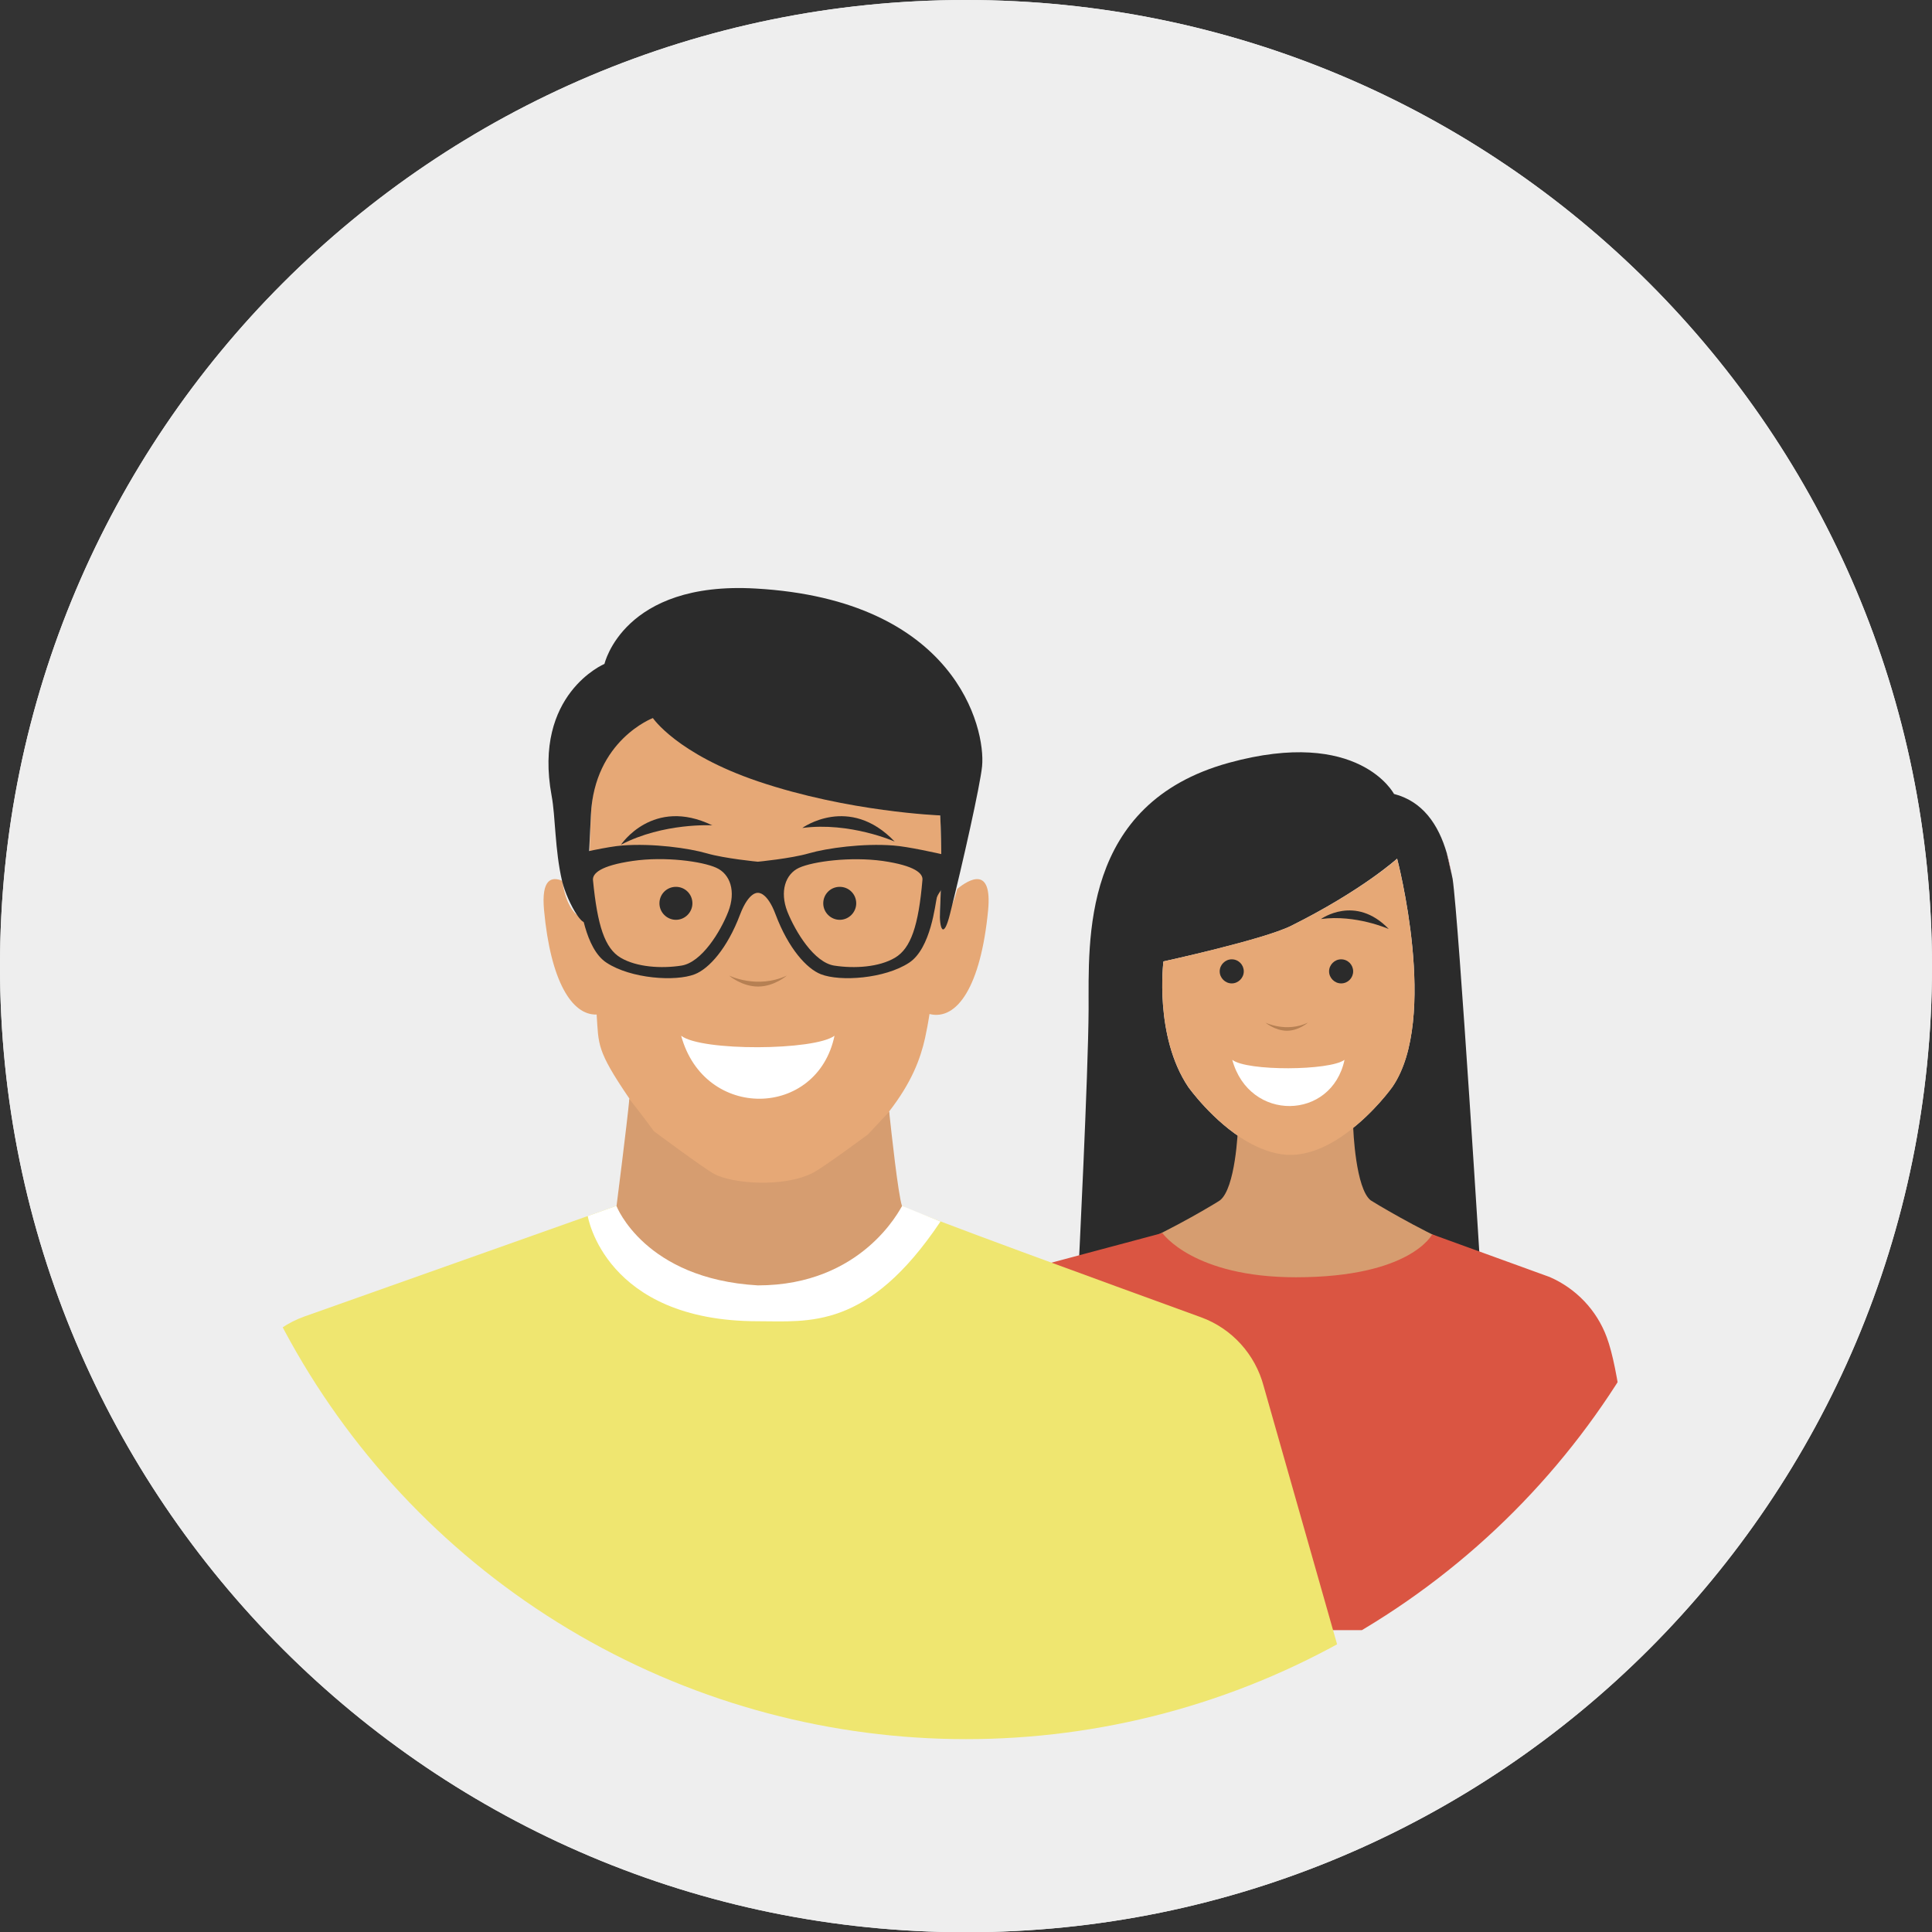 <?xml version="1.0" encoding="utf-8"?>
<!-- Generator: Adobe Illustrator 23.0.4, SVG Export Plug-In . SVG Version: 6.00 Build 0)  -->
<svg version="1.1" xmlns="http://www.w3.org/2000/svg" xmlns:xlink="http://www.w3.org/1999/xlink" x="0px" y="0px"
	 viewBox="0 0 73.83 73.83" style="enable-background:new 0 0 73.83 73.83;" xml:space="preserve">
<rect x="0" y="0" width="73.83" height="73.83" fill="#333333" stroke="none"/>
<style type="text/css">
	.st0{fill:#F1F2F2;}
	.st1{clip-path:url(#SVGID_4_);}
	.st2{fill:#3B5585;}
	.st3{fill:#2B2B2B;}
	.st4{fill:#F08173;}
	.st5{fill:#D69D70;}
	.st6{fill:#E6A876;}
	.st7{fill:#DA5542;}
	.st8{fill-rule:evenodd;clip-rule:evenodd;fill:#FFFFFF;}
	.st9{fill:#B68053;}
	.st10{fill:#EFE670;}
	.st11{fill:#FFFFFF;}
</style>
<g id="Layer_1">
	<g>
		<g>
			<g>
				<path class="st0" d="M73.83,36.92c0,20.39-16.53,36.92-36.92,36.92C16.53,73.83,0,57.31,0,36.92C0,16.53,16.53,0,36.91,0
					C57.31,0,73.83,16.53,73.83,36.92z"/>
				<g>
					<defs>
						<path id="SVGID_1_" d="M73.83,36.92c0,20.39-16.53,36.92-36.92,36.92C16.53,73.83,0,57.31,0,36.92C0,16.53,16.53,0,36.91,0
							C57.31,0,73.83,16.53,73.83,36.92z"/>
					</defs>
					<use xlink:href="#SVGID_1_"  style="overflow:visible;fill:#EEEEEE;"/>
					<clipPath id="SVGID_2_">
						<use xlink:href="#SVGID_1_"  style="overflow:visible;"/>
					</clipPath>
				</g>
			</g>
		</g>
	</g>
</g>
<g id="Layer_2">
	<g>
		<g>
			<defs>
				<circle id="SVGID_3_" cx="36.92" cy="36.92" r="29.54"/>
			</defs>
			<clipPath id="SVGID_4_">
				<use xlink:href="#SVGID_3_"  style="overflow:visible;"/>
			</clipPath>
			<g class="st1">
				<g>
					<path class="st2" d="M55.3,32.65c0.03,0.12,0.07,0.24,0.09,0.37C55.36,32.89,55.33,32.77,55.3,32.65z"/>
					<path class="st2" d="M55.28,32.57c0,0.01,0.01,0.03,0.01,0.04c0,0.01,0.01,0.03,0.01,0.04C55.29,32.62,55.29,32.59,55.28,32.57
						z"/>
					<path class="st2" d="M55.39,33.01c0.01,0.04,0.02,0.08,0.02,0.11C55.41,33.09,55.4,33.05,55.39,33.01z"/>
					<path class="st2" d="M55.42,33.13c0.03,0.14,0.06,0.28,0.08,0.43C55.47,33.41,55.45,33.27,55.42,33.13z"/>
					<path class="st3" d="M55.29,32.61c-0.32-1.11-0.93-1.99-2.02-2.27c0,0-1.33-2.56-6.31-1.19c-5.67,1.56-5.35,6.81-5.36,9.42
						c-0.01,2.45-0.39,10.05-0.39,10.05s2.86-0.33,6.12-0.1c0.05-0.28,0.32-4.68,0.32-4.9c-1.3-0.76-2.24-2.08-2.24-2.08
						c-1.31-1.95-0.95-4.8-0.95-4.8s3.83-0.83,4.88-1.36c2.71-1.35,4.05-2.57,4.05-2.57s1.61,6.11-0.18,8.72c0,0-0.7,0.99-1.74,1.75
						c0.01,0.31-0.24,5.28-0.18,5.54c3.52-0.69,5.32,0.3,5.32,0.3s-0.86-13.93-1.1-15.54C55.44,33.26,55.37,32.93,55.29,32.61z"/>
					<path class="st4" d="M55.5,33.59C55.5,33.6,55.5,33.6,55.5,33.59c0-0.01,0-0.02-0.01-0.04C55.5,33.57,55.5,33.58,55.5,33.59z"
						/>
					<path class="st4" d="M55.28,32.57c0.08,0.34,0.16,0.68,0.22,1.03c0-0.01,0-0.03-0.01-0.04C55.44,33.21,55.37,32.88,55.28,32.57
						z"/>
					<g>
						<path class="st5" d="M51.71,42.99c-0.47,0.27-1.31,0.74-1.84,0.77h-0.3c-0.02,0-0.04,0-0.06-0.01c-0.02,0-0.04,0.01-0.06,0.01
							h-0.3c-0.53-0.04-1.38-0.5-1.84-0.77c0,0.23-0.1,2.42-0.69,2.88c-0.06,0.05-1.83,1.12-3.21,1.7c0.98,0.98,3.89,2.39,5.92,2.36
							c0,0,0.06,0,0.17-0.01c0.11,0.01,0.17,0.01,0.17,0.01c2.03,0.03,4.94-1.38,5.92-2.36c-1.37-0.58-3.14-1.65-3.21-1.7
							C51.81,45.42,51.71,43.22,51.71,42.99z"/>
					</g>
					<path class="st6" d="M49.34,35.38c-1.05,0.52-4.88,1.36-4.88,1.36s-0.36,2.85,0.95,4.8c0,0,0.94,1.33,2.24,2.08
						c0.47,0.27,0.98,0.47,1.51,0.51h0.3c0.73-0.05,1.43-0.41,2.01-0.84c1.04-0.76,1.74-1.75,1.74-1.75
						c1.79-2.61,0.18-8.72,0.18-8.72S52.05,34.03,49.34,35.38z"/>
					<path class="st7" d="M59.22,48.8l-4.49-1.63c0,0-0.82,1.64-5.21,1.64c-3.93,0-5.1-1.69-5.1-1.69l-4.38,1.17
						c-1.03,0.33-1.89,1.05-2.38,2.02C36.4,52.77,36.1,62.3,36.1,62.3l26.54-0.01c0,0-0.33-8.76-1.24-11.19
						C61.02,50.07,60.23,49.24,59.22,48.8z"/>
				</g>
				<g>
					<path class="st8" d="M47.09,40.5c0.56,0.44,3.73,0.42,4.29,0C50.89,42.82,47.74,42.89,47.09,40.5z"/>
					<g>
						<path class="st3" d="M47.53,37.12c0,0.25-0.21,0.46-0.46,0.46c-0.25,0-0.46-0.21-0.46-0.46c0-0.25,0.21-0.46,0.46-0.46
							C47.33,36.66,47.53,36.87,47.53,37.12z"/>
						<path class="st3" d="M51.71,37.12c0,0.25-0.2,0.46-0.46,0.46c-0.25,0-0.46-0.21-0.46-0.46c0-0.25,0.21-0.46,0.46-0.46
							C51.51,36.66,51.71,36.87,51.71,37.12z"/>
					</g>
					<path class="st9" d="M48.36,39.08c0,0,0.79,0.39,1.62,0c0,0-0.35,0.31-0.81,0.31C48.71,39.38,48.36,39.08,48.36,39.08z"/>
					<g>
						<path class="st3" d="M45.41,35.58c0,0,0.9-1.35,2.56-0.54C47.96,35.04,46.6,34.96,45.41,35.58z"/>
						<path class="st3" d="M50.48,35.12c0,0,1.31-0.95,2.59,0.38C53.06,35.5,51.81,34.94,50.48,35.12z"/>
					</g>
				</g>
			</g>
			<g class="st1">
				<g>
					<g>
						<path class="st10" d="M45.9,50.34c-3.57-1.3-10.98-3.99-11.43-4.26c-0.27,0.36-10.22-1.29-10.91,0c0,0-8.06,2.86-11.93,4.23
							c-1.26,0.45-2.19,1.51-2.46,2.82L5.63,67.07H52.3l-4.01-14.1C47.97,51.76,47.08,50.77,45.9,50.34z"/>
						<path class="st11" d="M23.56,46.08l-1.1,0.39c0,0,0.65,4.02,6.5,4.02c1.95,0,4.2,0.34,6.98-3.81l-1.47-0.6H23.56z"/>
						<g>
							<g>
								<path class="st6" d="M36.58,33.97c-0.25,1.01-0.7,1.48-0.66,0.82c0.06-1.22,0.07-2.47,0.01-3.65
									c-0.14-2.87-1.39-2.9-2.45-2.75c-0.9,0.13-7.03-1.74-7.94-1.87c-1.06-0.15-2.83,1.75-2.96,4.62
									c-0.06,1.32-0.07,2.41-0.05,3.41c0.02,0.91-0.85,0.56-1.04-0.89c-0.41-0.17-0.81-0.08-0.7,1.12
									c0.25,2.71,1.06,4.02,2.01,3.99c0.08,1.16-0.01,1.36,1.25,3.21c-0.09,0.95,2.24,5.7,5.22,5.99c2.93-0.28,4.78-4.75,4.71-5.5
									c0.86-1.11,1.19-2,1.37-2.8c0.06-0.28,0.12-0.59,0.17-0.92c1.05,0.26,1.96-1.05,2.24-3.97
									C37.92,33.08,37.03,33.6,36.58,33.97z"/>
							</g>
							<path class="st3" d="M28.87,22.49c-5.05-0.29-5.77,2.88-5.77,2.88s-2.74,1.15-2.02,5.04c0.15,0.8,0.12,2.06,0.4,3.26
								c0.2,0.84,0.99,2.18,0.97,1.27c-0.02-1.01,0.07-2.47,0.13-3.79c0.13-2.87,2.37-3.71,2.37-3.71s0.92,1.37,4.02,2.42
								c3.46,1.17,6.96,1.3,6.96,1.3c0.06,1.18,0.05,2.43-0.01,3.65c-0.03,0.66,0.13,1.13,0.38,0.13c0.49-1.95,1.16-4.94,1.23-5.66
								C37.67,27.82,36.51,22.92,28.87,22.49z"/>
						</g>
						<path class="st5" d="M33.17,43.35c0,0-1.67,1.24-2.09,1.46c-1.1,0.58-3.09,0.43-3.79,0.05c-0.42-0.23-2.3-1.63-2.3-1.63
							c-0.42-0.58-1-1.31-0.94-1.23c-0.09,0.95-0.49,4.09-0.49,4.09s1.07,2.78,5.4,3.03c3.99,0,5.43-2.91,5.51-3.03
							c-0.15-0.45-0.41-2.85-0.49-3.6C33.99,42.47,33.48,43.02,33.17,43.35z"/>
					</g>
					<path class="st3" d="M36.2,32.69c-0.39-0.09-1.51-0.34-2.06-0.38c-1.16-0.09-2.54,0.1-3.23,0.3c-0.69,0.2-1.95,0.32-1.95,0.32
						s-1.26-0.12-1.95-0.32c-0.69-0.2-2.06-0.39-3.23-0.3c-0.55,0.04-1.67,0.3-2.06,0.38c-0.08,0.02-0.13,0.09-0.13,0.16v0.65
						c0,0.04,0.01,0.08,0.04,0.11c0.12,0.13,0.44,0.51,0.49,0.69c0.06,0.22,0.22,1.95,1.06,2.49c0.93,0.61,2.63,0.73,3.37,0.44
						c0.54-0.21,1.24-0.98,1.73-2.28c0.34-0.89,0.68-0.83,0.68-0.83s0.35-0.06,0.68,0.83c0.49,1.3,1.19,2.07,1.73,2.28
						c0.74,0.29,2.44,0.17,3.37-0.44c0.84-0.55,1-2.27,1.06-2.49c0.05-0.18,0.37-0.55,0.49-0.69c0.03-0.03,0.04-0.07,0.04-0.11
						v-0.65C36.33,32.78,36.28,32.71,36.2,32.69z M27.83,34.84c-0.3,0.77-1.02,1.94-1.79,2.06c-0.77,0.12-1.71,0.06-2.32-0.3
						c-0.61-0.36-0.89-1.23-1.06-2.97c-0.02-0.25,0.28-0.55,1.52-0.73c1.24-0.18,2.66,0.02,3.19,0.26
						C27.91,33.4,28.13,34.07,27.83,34.84z M34.2,36.6c-0.61,0.36-1.54,0.42-2.32,0.3c-0.77-0.12-1.48-1.29-1.79-2.06
						c-0.3-0.77-0.08-1.44,0.45-1.68c0.53-0.24,1.95-0.43,3.19-0.26c1.24,0.18,1.55,0.48,1.52,0.73
						C35.1,35.37,34.81,36.24,34.2,36.6z"/>
				</g>
				<g>
					<path class="st8" d="M26.03,39.58c0.77,0.6,5.1,0.57,5.86,0C31.23,42.74,26.92,42.84,26.03,39.58z"/>
					<g>
						<path class="st3" d="M26.46,34.52c0,0.34-0.28,0.63-0.63,0.63c-0.34,0-0.63-0.28-0.63-0.63c0-0.35,0.28-0.63,0.63-0.63
							C26.18,33.89,26.46,34.17,26.46,34.52z"/>
						<path class="st3" d="M32.72,34.52c0,0.34-0.28,0.63-0.63,0.63c-0.34,0-0.63-0.28-0.63-0.63c0-0.35,0.28-0.63,0.63-0.63
							C32.44,33.89,32.72,34.17,32.72,34.52z"/>
					</g>
					<path class="st9" d="M27.86,37.28c0,0,1.07,0.53,2.21,0c0,0-0.48,0.42-1.1,0.42C28.34,37.7,27.86,37.28,27.86,37.28z"/>
					<g>
						<path class="st3" d="M23.73,32.28c0,0,1.22-1.84,3.49-0.74C27.22,31.54,25.36,31.43,23.73,32.28z"/>
						<path class="st3" d="M30.66,31.64c0,0,1.79-1.3,3.53,0.52C34.19,32.16,32.48,31.4,30.66,31.64z"/>
					</g>
				</g>
			</g>
		</g>
	</g>
</g>
</svg>
